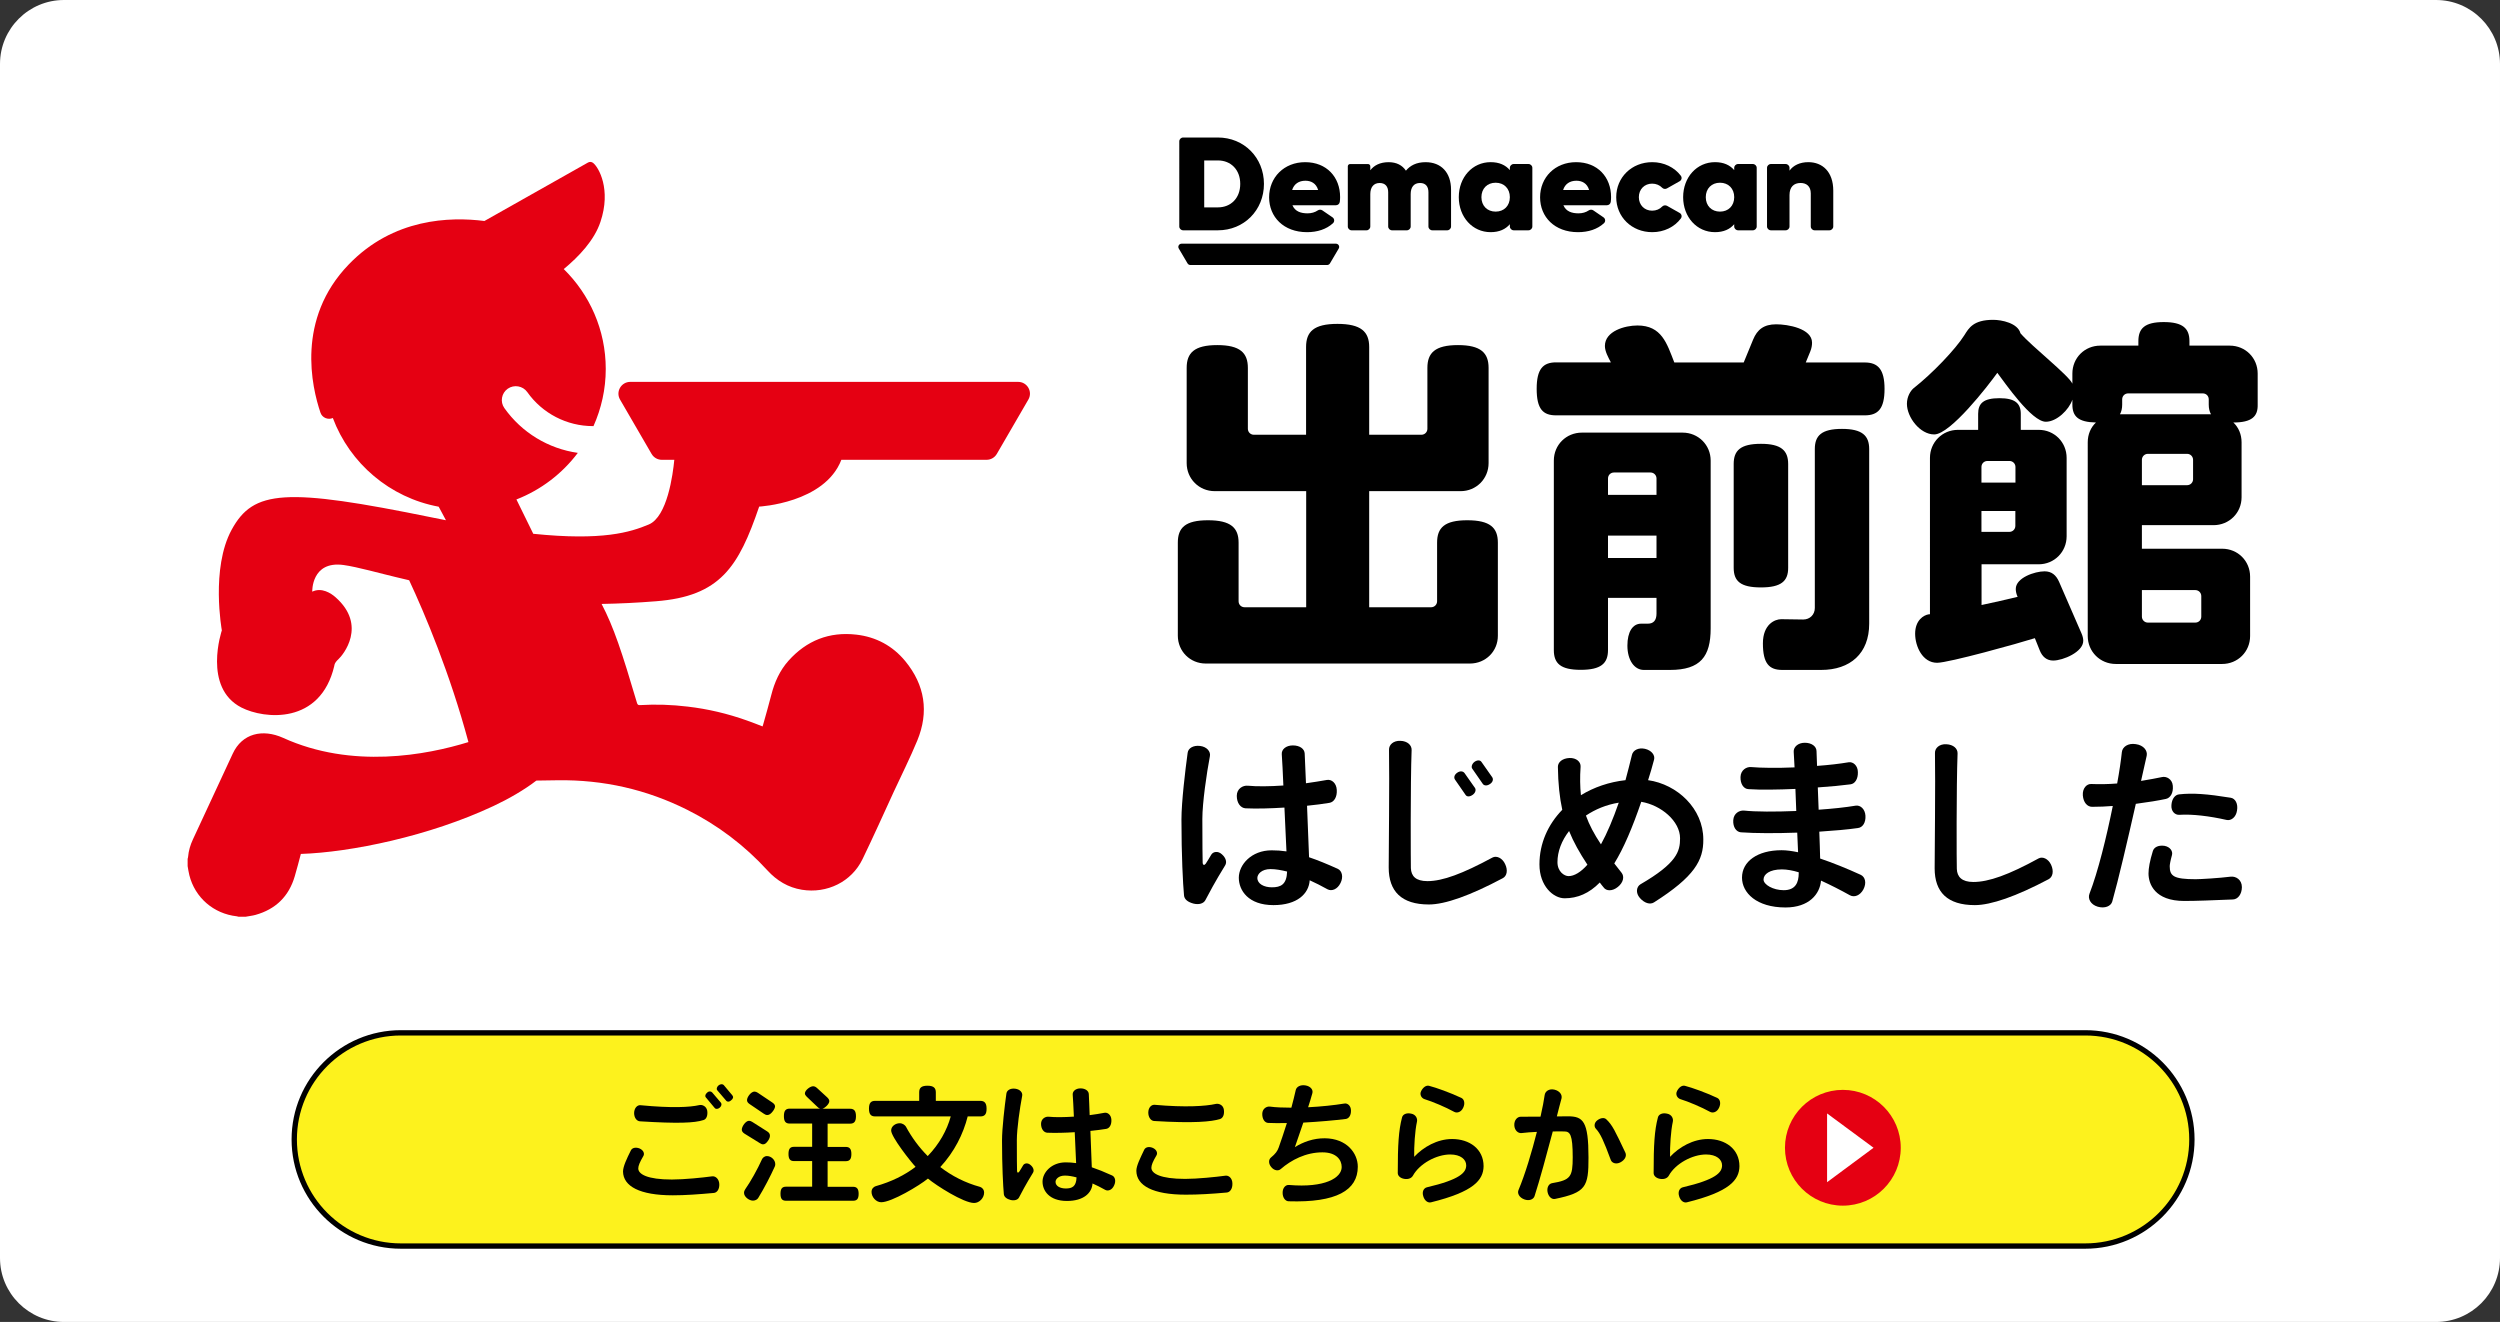 <?xml version="1.0" encoding="utf-8"?>
<!-- Generator: Adobe Illustrator 27.5.0, SVG Export Plug-In . SVG Version: 6.00 Build 0)  -->
<svg version="1.1" id="レイヤー_1" xmlns="http://www.w3.org/2000/svg" xmlns:xlink="http://www.w3.org/1999/xlink" x="0px"
	 y="0px" viewBox="0 0 234.5 124" style="enable-background:new 0 0 234.5 124;" xml:space="preserve">
<rect x="0" y="0" width="234.5" height="124" fill="#333333" stroke="none"/>
<style type="text/css">
	.st0{fill:#FFFFFF;}
	.st1{fill:#E50012;}
	.st2{fill:#FDF21D;stroke:#000000;stroke-width:0.5;stroke-miterlimit:10;}
</style>
<symbol  id="Word_Mark__x28_B_x29_" viewBox="-326.77 -65 653.55 130">
	<g>
		<g>
			<path d="M-241.33,17.69c0-26.77-19.87-47.31-45.96-47.31h-34.63c-2.15,0-3.9,1.75-3.9,3.9V61.1c0,2.15,1.75,3.9,3.9,3.9h34.63
				C-261.2,65-241.33,44.45-241.33,17.69z M-264.99,17.69c0,14.46-9.33,23.93-22.3,23.93h-13.65V-6.24h13.65
				C-274.32-6.24-264.99,3.22-264.99,17.69z"/>
			<path d="M-197.79-12.32c3.87,0,7.32,1.03,10.2,3.01c1.36,0.94,3.15,0.98,4.51,0.03l10.16-7.11c2.03-1.42,2.24-4.36,0.43-6.05
				c-6.61-6.14-15.59-9.08-25.84-9.08c-23.39,0-37.85,15.55-37.85,35.55c0,20.28,14.87,35.82,35.96,35.82
				c21.49,0,34.88-15.28,34.88-35.55c0-1.69-0.1-3.33-0.32-4.99c-0.26-1.94-1.91-3.39-3.87-3.39h-43.39
				C-210.23-10.56-204.28-12.32-197.79-12.32z M-187.25,11.47c-2.03,7.03-7.3,9.46-12.71,9.46c-6.49,0-11.35-3.24-13.25-9.46
				H-187.25z"/>
			<path d="M72.6-12.32c3.87,0,7.32,1.03,10.2,3.01c1.36,0.94,3.15,0.98,4.51,0.03l10.16-7.11c2.03-1.42,2.24-4.36,0.43-6.05
				c-6.61-6.14-15.59-9.08-25.84-9.08c-23.39,0-37.85,15.55-37.85,35.55c0,20.28,14.87,35.82,35.96,35.82
				c21.49,0,34.88-15.28,34.88-35.55c0-1.69-0.1-3.33-0.32-4.99c-0.26-1.94-1.91-3.39-3.87-3.39H57.47
				C60.17-10.56,66.12-12.32,72.6-12.32z M83.15,11.47c-2.03,7.03-7.3,9.46-12.71,9.46c-6.49,0-11.35-3.24-13.25-9.46H83.15z"/>
			<path d="M-54.63,11.74v-37.47c0-2.15-1.75-3.9-3.9-3.9H-73.3c-2.15,0-3.9,1.75-3.9,3.9v34.9c0,5.81-2.7,9.46-8.38,9.46
				c-6.35,0-9.33-4.6-9.33-11.36v-33.01c0-2.15-1.75-3.9-3.9-3.9h-14.64c-2.15,0-3.9,1.75-3.9,3.9v34.9c0,5.81-2.84,9.46-8.52,9.46
				c-6.22,0-9.33-4.6-9.33-11.36v-33.01c0-2.15-1.75-3.9-3.9-3.9h-14.64c-2.15,0-3.9,1.75-3.9,3.9v61.39c0,1.27,1.03,2.3,2.3,2.3
				h17.84c1.27,0,2.3-1.03,2.3-2.3v-4.05c3.65,4.87,9.6,8.25,18.25,8.25c7.98,0,13.65-3.11,17.3-8.65
				c4.19,5.14,10.27,8.65,19.6,8.65C-64.5,39.86-54.63,29.31-54.63,11.74z"/>
			<path d="M26.49,34.07v-59.79c0-2.15-1.75-3.9-3.9-3.9H7.95c-2.15,0-3.9,1.75-3.9,3.9v2.32c-4.33-5.14-10.54-8.11-19.19-8.11
				c-18.11,0-31.77,15.41-31.77,35.69s13.65,35.69,31.77,35.69c8.65,0,14.87-2.97,19.19-8.11v2.32c0,2.15,1.75,3.9,3.9,3.9H22.6
				C24.75,37.96,26.49,36.22,26.49,34.07z M4.05,4.17c0,8.79-5.81,14.73-14.19,14.73s-14.19-5.95-14.19-14.73
				c0-8.79,5.81-14.73,14.19-14.73S4.05-4.62,4.05,4.17z"/>
			<path d="M250.37,34.07v-59.79c0-2.15-1.75-3.9-3.9-3.9h-14.64c-2.15,0-3.9,1.75-3.9,3.9v2.32c-4.33-5.14-10.54-8.11-19.19-8.11
				c-18.11,0-31.77,15.41-31.77,35.69s13.65,35.69,31.77,35.69c8.65,0,14.87-2.97,19.19-8.11v2.32c0,2.15,1.75,3.9,3.9,3.9h14.64
				C248.63,37.96,250.37,36.22,250.37,34.07z M227.93,4.17c0,8.79-5.81,14.73-14.19,14.73s-14.19-5.95-14.19-14.73
				c0-8.79,5.81-14.73,14.19-14.73C222.12-10.56,227.93-4.62,227.93,4.17z"/>
			<path d="M110.19,4.17c0,20.14,15.41,35.69,35.96,35.69c11.76,0,22.16-5.32,28.45-13.76c1.45-1.94,0.92-4.51-1.17-5.72l-12.65-7.3
				c-1.58-0.91-3.56-0.59-4.81,0.74c-2.38,2.54-5.89,4.15-9.95,4.15c-7.57,0-13.25-5.68-13.25-13.79s5.68-13.79,13.25-13.79
				c4.06,0,7.63,1.6,9.99,4.18c1.18,1.29,3.35,1.67,4.86,0.79l12.59-7.27c2.09-1.2,2.61-3.77,1.18-5.71
				c-6.29-8.56-16.71-13.9-28.48-13.9C125.6-31.52,110.19-15.97,110.19,4.17z"/>
			<path d="M326.77,10.79v-36.52c0-2.15-1.75-3.9-3.9-3.9h-14.64c-2.15,0-3.9,1.75-3.9,3.9V7.96c0,7.3-4.33,10.68-10.14,10.68
				c-6.89,0-11.08-4.19-11.08-12.3v-32.06c0-2.15-1.75-3.9-3.9-3.9h-14.64c-2.15,0-3.9,1.75-3.9,3.9v59.79c0,2.15,1.75,3.9,3.9,3.9
				h14.64c2.15,0,3.9-1.75,3.9-3.9v-2.86c3.78,5.41,10.41,8.65,18.79,8.65C315.82,39.86,326.77,30.26,326.77,10.79z"/>
			<path d="M-178.32-65h-136.4c-1.17,0-2.26,0.63-2.85,1.64l-8.76,15.18c-1.27,2.19,0.32,4.93,2.85,4.93h153.92
				c2.53,0,4.11-2.74,2.85-4.93l-8.76-15.18C-176.06-64.37-177.14-65-178.32-65z"/>
		</g>
	</g>
</symbol>
<g>
	<path class="st0" d="M228.5,124H6c-3.31,0-6-2.69-6-6V6c0-3.31,2.69-6,6-6h222.5c3.31,0,6,2.69,6,6v112
		C234.5,121.31,231.82,124,228.5,124z"/>
</g>
<path class="st1" d="M95.5,35.82H59.12c-0.85,0-1.39,0.92-0.96,1.66l2.96,5.1c0.2,0.34,0.56,0.55,0.96,0.55h1.17
	c-0.13,1.36-0.65,5.34-2.4,6.07c-1.72,0.72-4.32,1.54-10.83,0.87l-1.58-3.22c2.31-0.9,4.3-2.43,5.76-4.37
	c-2.76-0.39-5.26-1.9-6.89-4.2c-0.42-0.59-0.27-1.41,0.32-1.82s1.41-0.27,1.83,0.32c1.41,2,3.71,3.19,6.16,3.19h0.05
	c0.73-1.64,1.15-3.45,1.15-5.36c0-3.67-1.51-6.98-3.94-9.37c1.43-1.18,2.87-2.71,3.44-4.42c1.03-3.05-0.16-5.13-0.69-5.54
	c-0.14-0.11-0.33-0.12-0.48-0.03l-9.71,5.48l0,0c-3.23-0.41-8.55-0.26-12.73,4.08c-4.95,5.13-3.47,11.48-2.65,13.9
	c0.16,0.48,0.71,0.7,1.16,0.5c1.6,4.26,5.34,7.47,9.93,8.32l0.68,1.27c-0.41-0.08-0.82-0.16-1.25-0.25
	c-13.84-2.83-16.81-2.6-18.85,1.14c-1.98,3.63-0.92,9.44-0.92,9.44s-1.82,5.37,1.84,7.24c2.13,1.09,7.41,1.64,8.71-3.92
	c0,0-0.02-0.25,0.39-0.62s2.73-3.16-0.28-5.81c-0.42-0.37-1.3-0.95-2.18-0.52c0,0-0.1-2.92,2.94-2.5c1.26,0.17,3.56,0.82,4.93,1.14
	c0.41,0.1,0.82,0.19,1.22,0.29c1.48,3.17,3.83,8.74,5.56,15.18c-3.92,1.21-10.91,2.55-17.39-0.4c-1.92-0.86-3.84-0.42-4.72,1.49
	c-1.24,2.68-2.48,5.36-3.73,8.03c-0.25,0.53-0.41,1.08-0.46,1.67c0,0.05-0.03,0.11-0.04,0.16v0.68c0.05,0.28,0.09,0.57,0.16,0.85
	c0.53,2.11,2.28,3.62,4.45,3.86c0.05,0.01,0.11,0.03,0.16,0.04h0.68c0.3-0.06,0.62-0.09,0.91-0.17c1.9-0.53,3.14-1.74,3.69-3.63
	c0.2-0.68,0.38-1.37,0.57-2.09c4.67-0.15,12.07-1.67,18.08-4.5c1.39-0.65,2.9-1.52,4.01-2.38l1.99-0.03
	c4.29-0.06,8.35,0.86,12.18,2.78c2.85,1.43,5.36,3.33,7.51,5.68c0.88,0.96,1.94,1.6,3.23,1.81c2.35,0.38,4.66-0.74,5.69-2.88
	c1.01-2.09,1.96-4.21,2.93-6.32c0.74-1.6,1.53-3.17,2.2-4.79c1.11-2.69,0.72-5.21-1.13-7.46c-1.18-1.43-2.74-2.27-4.59-2.48
	c-2.53-0.29-4.66,0.55-6.36,2.45c-0.82,0.92-1.31,2.02-1.61,3.2c-0.24,0.94-0.51,1.87-0.77,2.8c-0.01,0.05-0.03,0.1-0.05,0.16
	c-0.5-0.19-0.98-0.39-1.48-0.56c-1.8-0.64-3.65-1.08-5.55-1.3c-1.49-0.18-2.98-0.23-4.47-0.14c-0.14,0.01-0.21-0.02-0.27-0.17
	c-1.42-4.8-2.19-7.14-3.33-9.32c1.67-0.03,3.35-0.11,5.09-0.25c6.05-0.47,7.76-3.23,9.69-8.88c0,0,6.14-0.32,7.71-4.39h13.62
	c0.4,0,0.76-0.21,0.96-0.55l2.96-5.1C96.89,36.74,96.35,35.82,95.5,35.82"/>
<g>
	<path d="M113.06,84.44c-0.17,0.31-0.59,0.44-1.1,0.32c-0.53-0.14-0.87-0.39-0.9-0.78c-0.1-1.07-0.24-3.71-0.24-7.12
		c0-1.63,0.36-4.64,0.58-6.24c0.05-0.44,0.53-0.73,1.17-0.65s1,0.53,0.92,0.95c-0.31,1.63-0.71,4.39-0.71,5.9
		c0,2.5,0.02,3.62,0.03,4.11c0.02,0.24,0.17,0.25,0.29,0.08c0.14-0.22,0.34-0.53,0.51-0.83s0.63-0.39,1-0.05
		c0.39,0.34,0.49,0.75,0.31,1.04C113.98,82.69,113.38,83.83,113.06,84.44z M124.53,83.42c-0.58-0.32-1.14-0.61-1.68-0.85
		c-0.08,1.26-1.17,2.33-3.4,2.33c-2.36,0-3.25-1.38-3.25-2.57c0-1.21,1.17-2.57,3.08-2.57c0.46,0,0.92,0.03,1.39,0.1
		c-0.05-1.1-0.12-2.6-0.19-4.11c-1.29,0.08-2.6,0.12-3.65,0.07c-0.46-0.03-0.82-0.49-0.82-1.17c0-0.68,0.58-1,1.04-0.95
		c0.83,0.08,2.04,0.07,3.33-0.02c-0.05-1.19-0.1-2.24-0.15-2.94c-0.03-0.44,0.39-0.82,1.04-0.82c0.65,0,1.09,0.32,1.11,0.76
		c0.03,0.75,0.08,1.73,0.12,2.79c0.7-0.09,1.36-0.21,1.96-0.31c0.44-0.08,0.9,0.29,0.93,0.94c0.04,0.66-0.25,1.14-0.7,1.21
		c-0.59,0.1-1.31,0.19-2.09,0.27c0.07,1.75,0.14,3.54,0.19,4.83c0.8,0.27,1.68,0.63,2.7,1.09c0.39,0.19,0.54,0.75,0.25,1.33
		C125.45,83.42,124.92,83.62,124.53,83.42z M119.18,81.52c-0.85,0-1.24,0.48-1.24,0.83c0,0.56,0.63,0.88,1.36,0.88
		c0.83,0,1.39-0.25,1.43-1.48C120.18,81.62,119.67,81.52,119.18,81.52z"/>
	<path d="M140.95,82.38c-3.04,1.62-5.4,2.46-6.92,2.46c-2.58,0-3.77-1.24-3.77-3.47c0-0.75,0.08-8.52,0.03-11.03
		c-0.02-0.48,0.41-0.88,1.07-0.85c0.66,0.02,1.07,0.41,1.05,0.87c-0.12,3.16-0.08,10.74-0.07,11.07c0.03,0.75,0.46,1.22,1.55,1.22
		c1.44,0,3.3-0.7,6.1-2.21c0.37-0.2,0.92,0.02,1.19,0.61C141.46,81.63,141.35,82.18,140.95,82.38z M138.13,74.56
		c-0.27,0.19-0.54,0.19-0.66,0l-0.99-1.43c-0.13-0.19-0.07-0.46,0.21-0.65c0.27-0.19,0.54-0.15,0.68,0.03l0.99,1.41
		C138.47,74.1,138.39,74.38,138.13,74.56z M139.76,73.54c-0.27,0.19-0.56,0.17-0.68-0.02l-0.99-1.43c-0.1-0.15-0.03-0.44,0.22-0.63
		c0.27-0.19,0.54-0.17,0.66,0.02l0.99,1.41C140.1,73.08,140.04,73.36,139.76,73.54z"/>
	<path d="M155.15,84.64c-0.37,0.24-0.9,0.08-1.33-0.41c-0.42-0.48-0.32-1.05,0.05-1.28c3.43-1.99,3.72-3.09,3.72-4.32
		c0-1.61-1.78-3.11-3.64-3.42c-0.83,2.43-1.65,4.35-2.53,5.78c0.22,0.27,0.44,0.56,0.68,0.87c0.29,0.36,0.17,0.92-0.34,1.33
		c-0.51,0.42-1.09,0.41-1.34,0.05c-0.14-0.15-0.24-0.31-0.36-0.46c-1,1.02-2.09,1.48-3.3,1.48c-1.05,0-2.36-1.14-2.36-3.18
		c0-1.97,0.8-3.74,2.14-5.12c-0.25-1.17-0.39-2.45-0.41-4.03c0-0.44,0.42-0.8,1.09-0.83c0.65-0.02,1.07,0.37,1.04,0.82
		c-0.07,1-0.05,1.87,0.03,2.67c1.22-0.75,2.65-1.24,4.18-1.41c0.2-0.75,0.41-1.55,0.61-2.38c0.1-0.42,0.6-0.7,1.22-0.56
		c0.61,0.14,0.97,0.6,0.85,1.02c-0.17,0.68-0.37,1.31-0.56,1.92c2.74,0.39,5.18,2.67,5.18,5.56
		C159.79,80.7,158.94,82.23,155.15,84.64z M147.18,77.95c-0.7,0.9-1.09,1.92-1.09,2.92c0,0.9,0.65,1.31,1.04,1.31
		c0.54,0,1.16-0.38,1.77-1.07C148.15,79.97,147.59,78.97,147.18,77.95z M148.76,76.5c0.31,0.87,0.76,1.72,1.41,2.7
		c0.58-1.05,1.14-2.38,1.67-3.91C150.66,75.48,149.63,75.92,148.76,76.5z"/>
	<path d="M174.27,77.67c-0.95,0.14-2.24,0.25-3.62,0.34c0.03,0.93,0.07,1.8,0.08,2.52c1.21,0.41,2.5,0.93,3.81,1.53
		c0.42,0.2,0.56,0.76,0.25,1.36c-0.31,0.58-0.85,0.78-1.26,0.56c-0.88-0.49-1.82-0.97-2.72-1.38c-0.1,1.26-1.12,2.52-3.33,2.52
		c-2.72,0-4.08-1.38-4.08-2.8c0-1.51,1.44-2.57,3.71-2.57c0.46,0,0.97,0.07,1.55,0.19c-0.03-0.54-0.05-1.16-0.08-1.84
		c-1.97,0.07-3.93,0.07-5.29-0.03c-0.43-0.04-0.75-0.49-0.71-1.14s0.58-0.93,1-0.9c1.1,0.12,2.96,0.12,4.91,0.04
		c-0.03-0.7-0.05-1.41-0.08-2.07c-1.63,0.07-3.26,0.1-4.42,0.02c-0.44-0.03-0.75-0.49-0.73-1.14s0.56-0.97,0.99-0.93
		c0.94,0.08,2.46,0.1,4.08,0.03c-0.03-0.58-0.05-1.07-0.08-1.46c-0.03-0.44,0.39-0.85,1.04-0.85s1.09,0.34,1.1,0.78
		c0.02,0.41,0.03,0.88,0.05,1.39c1.11-0.08,2.14-0.2,2.96-0.34c0.42-0.07,0.87,0.31,0.87,0.93c0.02,0.63-0.27,1.09-0.7,1.14
		c-0.76,0.1-1.85,0.21-3.06,0.29c0.03,0.68,0.05,1.39,0.08,2.09c1.29-0.09,2.53-0.22,3.47-0.38c0.44-0.07,0.88,0.31,0.92,0.94
		C175.02,77.16,174.72,77.62,174.27,77.67z M168.72,81.82c-0.56-0.17-1.1-0.27-1.58-0.27c-1.16,0-1.72,0.46-1.72,0.95
		c0,0.48,0.9,1,1.89,1c1.12,0,1.41-0.73,1.41-1.6C168.72,81.89,168.72,81.86,168.72,81.82z"/>
	<path d="M192.16,82.47c-3.04,1.61-5.41,2.43-6.92,2.43c-2.58,0-3.77-1.22-3.77-3.45c0-0.75,0.08-8.31,0.03-10.81
		c-0.02-0.46,0.41-0.87,1.07-0.83c0.66,0.03,1.07,0.41,1.05,0.87c-0.12,3.14-0.09,10.5-0.07,10.83c0.03,0.73,0.46,1.22,1.55,1.22
		c1.45,0,3.33-0.68,6.12-2.21c0.37-0.2,0.9,0.02,1.17,0.59C192.67,81.72,192.55,82.26,192.16,82.47z"/>
	<path d="M203.16,74.94c-0.7,0.15-1.67,0.31-2.82,0.46c-0.75,3.33-1.65,7.19-2.21,9.16c-0.12,0.44-0.7,0.68-1.36,0.49
		c-0.68-0.2-0.95-0.76-0.78-1.21c0.8-2.06,1.6-5.32,2.19-8.24c-0.61,0.05-1.26,0.08-1.94,0.08c-0.46,0-0.82-0.42-0.87-1.07
		c-0.05-0.66,0.36-1.11,0.82-1.07c0.75,0.03,1.56,0.02,2.4-0.05c0.21-1.14,0.36-2.18,0.44-2.94c0.05-0.49,0.58-0.87,1.31-0.75
		c0.73,0.1,1.12,0.61,1.02,1.09c-0.15,0.65-0.32,1.45-0.53,2.36c0.77-0.12,1.46-0.26,1.96-0.36c0.42-0.1,0.97,0.19,1.02,0.82
		C203.87,74.38,203.58,74.85,203.16,74.94z M209.45,84.37c-1.99,0.08-3.42,0.14-4.57,0.14c-2.77,0-3.35-1.6-3.35-2.58
		c0-0.49,0.12-1.17,0.41-2.11c0.12-0.37,0.54-0.56,1.09-0.48c0.54,0.1,0.8,0.51,0.7,0.87c-0.15,0.54-0.21,0.9-0.21,1.04
		c0,0.92,0.36,1.22,2.43,1.22c0.46,0,2.18-0.1,3.3-0.24c0.46-0.05,1.04,0.27,1.04,0.99C210.28,83.88,209.92,84.35,209.45,84.37z
		 M208.85,76.91c-1.58-0.36-3.2-0.56-4.44-0.48c-0.39,0.02-0.78-0.32-0.73-0.92c0.04-0.58,0.34-0.97,0.73-1
		c1.27-0.14,2.63-0.04,4.84,0.32c0.42,0.07,0.7,0.56,0.58,1.21C209.74,76.65,209.28,77.01,208.85,76.91z"/>
</g>
<g>
	<path d="M137.88,62.24H113.1c-1.47,0-2.62-1.15-2.62-2.62V50.9c0-1.4,0.7-2.1,2.83-2.1s2.87,0.7,2.87,2.1v5.5
		c0,0.31,0.24,0.56,0.56,0.56h5.78V46.07h-8.58c-1.47,0-2.63-1.16-2.63-2.63v-8.93c0-1.4,0.7-2.14,2.87-2.14
		c2.14,0,2.87,0.73,2.87,2.14v5.71c0,0.31,0.25,0.56,0.56,0.56h4.9v-8.23c0-1.44,0.73-2.17,2.94-2.17s2.98,0.73,2.98,2.17v8.23h4.9
		c0.31,0,0.56-0.25,0.56-0.56v-5.71c0-1.4,0.7-2.14,2.87-2.14c2.14,0,2.87,0.73,2.87,2.14v8.93c0,1.47-1.16,2.63-2.62,2.63h-8.58
		v10.89h5.81c0.31,0,0.56-0.25,0.56-0.56v-5.5c0-1.4,0.7-2.1,2.83-2.1c2.14,0,2.87,0.7,2.87,2.1v8.72
		C140.51,61.09,139.35,62.24,137.88,62.24z"/>
	<path d="M174.91,38.96h-28.95c-1.23,0-1.82-0.59-1.82-2.49c0-1.85,0.59-2.48,1.82-2.48h5.14c-0.24-0.46-0.56-1.02-0.56-1.54
		c0-1.4,1.89-1.92,3.05-1.92c2.28,0,2.76,1.68,3.46,3.47h6.51l0.88-2.14c0.39-0.95,1.01-1.44,2.17-1.44c1.08,0,3.36,0.39,3.36,1.72
		c0,0.25-0.04,0.52-0.17,0.84L169.38,34h5.53c1.23,0,1.86,0.63,1.86,2.48C176.77,38.37,176.14,38.96,174.91,38.96z M156.64,62.84
		h-2.45c-0.88,0-1.54-0.91-1.54-2.28c0-1.29,0.49-2.06,1.29-2.06h0.63c0.53,0,0.81-0.31,0.81-0.95v-1.47h-4.55v4.9
		c0,1.26-0.67,1.85-2.56,1.85s-2.52-0.6-2.52-1.85V43.2c0-1.47,1.16-2.62,2.63-2.62h9.45c1.47,0,2.63,1.16,2.63,2.62v15.75
		C160.46,61.58,159.51,62.84,156.64,62.84z M155.38,44.88c0-0.31-0.25-0.56-0.56-0.56h-3.43c-0.32,0-0.56,0.25-0.56,0.56v1.54h4.55
		V44.88z M155.38,50.24h-4.55v2.1h4.55V50.24z M165.18,55.1c-1.93,0-2.56-0.59-2.56-1.85v-9.73c0-1.26,0.63-1.89,2.56-1.89
		c1.89,0,2.55,0.63,2.55,1.89v9.73C167.74,54.51,167.07,55.1,165.18,55.1z M170.82,62.84h-3.64c-1.23,0-1.82-0.6-1.82-2.49
		c0-1.79,1.12-2.27,1.72-2.27l2.06,0.03c0.63,0,1.09-0.46,1.09-1.08V42.12c0-1.26,0.63-1.89,2.55-1.89c1.89,0,2.55,0.63,2.55,1.89
		V58.5C175.33,61.3,173.55,62.84,170.82,62.84z"/>
	<path d="M209.49,39.63c0.49,0.46,0.77,1.12,0.77,1.86v5.15c0,1.47-1.16,2.62-2.63,2.62h-6.72v2.21h7.53c1.47,0,2.62,1.15,2.62,2.62
		v5.57c0,1.47-1.16,2.62-2.62,2.62h-9.98c-1.47,0-2.63-1.16-2.63-2.62V41.49c0-0.74,0.28-1.4,0.77-1.86
		c-1.68-0.03-2.21-0.59-2.21-1.68v-0.46c-0.32,0.95-1.47,2.07-2.49,2.07c-1.33,0-3.81-3.61-4.55-4.59
		c-0.88,1.23-4.41,5.78-5.92,5.78c-1.33,0-2.56-1.61-2.56-2.87c0-0.7,0.35-1.23,0.63-1.47c1.75-1.37,3.92-3.64,4.76-4.97
		c0.42-0.67,0.84-1.44,2.7-1.44c0.81,0,2.31,0.31,2.56,1.26c1.05,1.23,4.55,3.96,4.87,4.73v-0.95c0-1.47,1.15-2.62,2.62-2.62h3.57
		V32c0-1.19,0.59-1.79,2.38-1.79s2.41,0.6,2.41,1.79v0.42h3.78c1.47,0,2.62,1.15,2.62,2.62v2.91
		C211.8,39.07,211.21,39.63,209.49,39.63z M192.59,61.96c-0.6,0-1.02-0.35-1.26-0.95l-0.46-1.15c-1.54,0.49-8.09,2.31-9.17,2.31
		c-1.37,0-2.06-1.54-2.06-2.73c0-1.26,0.8-1.75,1.29-1.82h0.1V42.95c0-1.47,1.16-2.63,2.63-2.63h1.89v-1.5c0-0.98,0.49-1.47,2-1.47
		c1.47,0,2,0.49,2,1.47v1.5h1.68c1.47,0,2.62,1.16,2.62,2.63v7.35c0,1.47-1.16,2.63-2.62,2.63h-5.36v3.82
		c1.15-0.25,2.28-0.49,3.39-0.77l-0.04-0.07c-0.1-0.25-0.14-0.46-0.14-0.67c0-1.05,1.79-1.65,2.7-1.65c0.66,0,1.08,0.35,1.36,0.98
		l2.1,4.83c0.11,0.25,0.17,0.49,0.17,0.7C195.42,61.16,193.5,61.96,192.59,61.96z M189.05,43.8c0-0.31-0.25-0.56-0.56-0.56h-2.07
		c-0.32,0-0.56,0.25-0.56,0.56v1.47h3.19V43.8z M189.05,47.93h-3.19v1.96h2.62c0.31,0,0.56-0.25,0.56-0.56v-1.4H189.05z
		 M207.18,37.95v-0.49c0-0.32-0.24-0.56-0.56-0.56h-7c-0.31,0-0.56,0.24-0.56,0.56v0.49c0,0.35-0.07,0.67-0.21,0.91h8.54
		C207.25,38.61,207.18,38.3,207.18,37.95z M205.71,43.13c0-0.31-0.25-0.56-0.56-0.56h-3.68c-0.31,0-0.56,0.25-0.56,0.56v2.38h4.24
		c0.31,0,0.56-0.25,0.56-0.56V43.13z M206.48,55.91c0-0.31-0.25-0.56-0.56-0.56h-5.01v2.49c0,0.31,0.25,0.56,0.56,0.56h4.45
		c0.32,0,0.56-0.25,0.56-0.56V55.91z"/>
</g>
<g>
	<defs>
		<rect id="SVGID_1_" x="110.57" y="12.88" width="61.5" height="12"/>
	</defs>
	<clipPath id="SVGID_00000020356337174087946730000000512660893869217956_">
		<use xlink:href="#SVGID_1_"  style="overflow:visible;"/>
	</clipPath>
	<g style="clip-path:url(#SVGID_00000020356337174087946730000000512660893869217956_);">
		
			<use xlink:href="#Word_Mark__x28_B_x29_"  width="653.55" height="130" id="XMLID_00000165922424657334633350000015515771861102613122_" x="-326.77" y="-65" transform="matrix(0.094 0 0 -0.092 141.244 18.878)" style="overflow:visible;"/>
	</g>
</g>
<g>
	<path class="st2" d="M195.6,116.88h-158c-5.52,0-10-4.48-10-10l0,0c0-5.52,4.48-10,10-10h158c5.52,0,10,4.48,10,10l0,0
		C205.6,112.4,201.12,116.88,195.6,116.88z"/>
	<g>
		<g>
			<path d="M66.94,111.9c-1.43,0.13-2.67,0.22-3.83,0.22c-3.11,0-4.65-0.85-4.67-2.23c0-0.47,0.35-1.21,0.74-1.99
				c0.12-0.24,0.46-0.32,0.82-0.17c0.36,0.16,0.48,0.48,0.35,0.7c-0.35,0.6-0.48,0.92-0.48,1.17c0,0.53,0.83,1.04,3.15,1.04
				c1.16,0,2.89-0.18,3.78-0.3c0.32-0.04,0.65,0.25,0.67,0.73S67.26,111.88,66.94,111.9z M65.99,105.06
				c-0.86,0.28-2.39,0.34-5.96,0.12c-0.31-0.02-0.55-0.34-0.55-0.78c0.01-0.46,0.29-0.77,0.61-0.73c2.93,0.28,4.63,0.19,5.49-0.01
				c0.29-0.07,0.68,0.1,0.76,0.53C66.4,104.62,66.27,104.98,65.99,105.06z M67.52,103.89c-0.18,0.16-0.38,0.16-0.48,0.04l-0.82-0.98
				c-0.11-0.11-0.08-0.31,0.11-0.46c0.16-0.16,0.36-0.14,0.47-0.02l0.82,0.96C67.71,103.54,67.7,103.73,67.52,103.89z M68.58,103.21
				c-0.16,0.16-0.36,0.16-0.46,0.04l-0.83-0.97c-0.11-0.12-0.07-0.31,0.11-0.47c0.17-0.14,0.38-0.14,0.48-0.04l0.82,0.98
				C68.81,102.88,68.78,103.06,68.58,103.21z"/>
			<path d="M72.07,106.96c-0.17,0.26-0.32,0.38-0.49,0.38c-0.1,0-0.19-0.04-0.3-0.11l-1.44-0.89c-0.17-0.11-0.26-0.23-0.26-0.38
				c0-0.3,0.37-0.83,0.68-0.83c0.1,0,0.2,0.04,0.31,0.11l1.4,0.89c0.17,0.11,0.25,0.23,0.25,0.4
				C72.22,106.65,72.18,106.78,72.07,106.96z M72.68,109.41c-0.41,0.91-1,2.05-1.56,2.96c-0.07,0.12-0.25,0.25-0.49,0.25
				c-0.36,0-0.84-0.35-0.84-0.73c0-0.13,0.05-0.25,0.12-0.35c0.48-0.68,1.15-1.87,1.57-2.81c0.06-0.12,0.22-0.29,0.46-0.29
				c0.4,0,0.78,0.36,0.78,0.76C72.72,109.29,72.7,109.36,72.68,109.41z M72.49,104.24c-0.18,0.24-0.35,0.35-0.52,0.35
				c-0.11,0-0.22-0.05-0.32-0.12l-1.34-0.91c-0.16-0.11-0.24-0.22-0.24-0.37c0-0.29,0.38-0.8,0.7-0.8c0.1,0,0.2,0.04,0.31,0.11
				l1.37,0.92c0.16,0.11,0.25,0.22,0.25,0.37C72.69,103.9,72.63,104.06,72.49,104.24z M80.01,112.63h-6.27
				c-0.36,0-0.53-0.16-0.53-0.66c0-0.49,0.17-0.66,0.53-0.66h2.44v-2.4h-1.69c-0.36,0-0.53-0.17-0.53-0.67s0.17-0.67,0.53-0.67h1.69
				v-2.18h-2.1c-0.37,0-0.55-0.17-0.55-0.7c0-0.52,0.18-0.7,0.55-0.7h2.84c-0.08-0.02-0.16-0.08-0.24-0.16l-1.01-0.96
				c-0.11-0.11-0.17-0.2-0.17-0.31c0-0.29,0.49-0.67,0.77-0.67c0.13,0,0.25,0.06,0.37,0.17l0.96,0.88c0.12,0.12,0.19,0.23,0.19,0.35
				c0,0.26-0.4,0.64-0.65,0.71h2.59c0.37,0,0.56,0.18,0.56,0.7c0,0.53-0.19,0.7-0.56,0.7h-2.1v2.18h1.69c0.36,0,0.54,0.17,0.54,0.67
				s-0.18,0.67-0.54,0.67h-1.69v2.4h2.38c0.35,0,0.53,0.17,0.53,0.66C80.54,112.48,80.36,112.63,80.01,112.63z"/>
			<path d="M91.96,104.72h-1.19c-0.42,1.66-1.25,3.32-2.57,4.75c1.09,0.84,2.34,1.48,3.73,1.86c0.16,0.05,0.38,0.22,0.38,0.54
				c0,0.49-0.44,0.97-0.94,0.97c-0.98,0-3.54-1.63-4.33-2.29c-0.8,0.66-3.41,2.22-4.38,2.22c-0.49,0-0.91-0.49-0.91-0.97
				c0-0.32,0.23-0.49,0.4-0.54c1.46-0.41,2.71-1.03,3.73-1.81c-0.46-0.49-2.29-2.81-2.29-3.41c0-0.41,0.42-0.68,0.8-0.68
				c0.3,0,0.5,0.19,0.58,0.31c0.55,1.02,1.24,1.96,2.05,2.77c1.08-1.12,1.8-2.41,2.16-3.72h-7.09c-0.38,0-0.58-0.18-0.58-0.73
				c0-0.54,0.19-0.73,0.58-0.73h4.13v-0.8c0-0.41,0.19-0.62,0.78-0.62c0.58,0,0.78,0.22,0.78,0.62v0.8h4.17
				c0.38,0,0.59,0.19,0.59,0.73C92.55,104.54,92.34,104.72,91.96,104.72z"/>
			<path d="M95.58,112.33c-0.12,0.22-0.42,0.31-0.78,0.23c-0.37-0.1-0.61-0.28-0.64-0.55c-0.07-0.76-0.17-2.62-0.17-5.03
				c0-1.15,0.25-3.27,0.41-4.4c0.04-0.31,0.37-0.52,0.83-0.46s0.71,0.37,0.65,0.67c-0.22,1.15-0.5,3.09-0.5,4.16
				c0,1.76,0.01,2.55,0.02,2.9c0.01,0.17,0.12,0.18,0.2,0.06c0.1-0.16,0.24-0.37,0.36-0.59s0.44-0.28,0.71-0.04
				c0.28,0.24,0.35,0.53,0.22,0.73C96.22,111.1,95.8,111.9,95.58,112.33z M103.67,111.61c-0.41-0.23-0.8-0.43-1.19-0.6
				c-0.06,0.89-0.83,1.64-2.4,1.64c-1.67,0-2.29-0.97-2.29-1.81c0-0.85,0.83-1.81,2.17-1.81c0.32,0,0.65,0.02,0.98,0.07
				c-0.04-0.78-0.08-1.83-0.13-2.9c-0.91,0.06-1.83,0.08-2.58,0.05c-0.32-0.02-0.58-0.35-0.58-0.83c0-0.48,0.41-0.71,0.73-0.67
				c0.59,0.06,1.44,0.05,2.35-0.01c-0.04-0.84-0.07-1.58-0.11-2.07c-0.02-0.31,0.28-0.58,0.73-0.58s0.77,0.23,0.78,0.54
				c0.02,0.53,0.06,1.22,0.08,1.97c0.49-0.06,0.96-0.14,1.38-0.22c0.31-0.06,0.64,0.2,0.66,0.66c0.02,0.47-0.18,0.8-0.49,0.85
				c-0.42,0.07-0.92,0.13-1.48,0.19c0.05,1.24,0.1,2.49,0.13,3.41c0.56,0.19,1.19,0.44,1.91,0.77c0.28,0.13,0.38,0.53,0.18,0.94
				C104.32,111.61,103.95,111.76,103.67,111.61z M99.89,110.27c-0.6,0-0.88,0.34-0.88,0.59c0,0.4,0.44,0.62,0.96,0.62
				c0.59,0,0.98-0.18,1.01-1.04C100.6,110.34,100.24,110.27,99.89,110.27z"/>
			<path d="M115.06,111.86c-1.43,0.13-2.66,0.2-3.83,0.2c-3.09,0-4.63-0.85-4.64-2.24c0-0.47,0.36-1.18,0.74-1.98
				c0.12-0.24,0.44-0.32,0.8-0.17c0.36,0.16,0.48,0.48,0.35,0.7c-0.35,0.59-0.48,0.92-0.48,1.17c0,0.53,0.83,1.04,3.17,1.04
				c1.15,0,2.88-0.18,3.77-0.3c0.32-0.05,0.65,0.24,0.66,0.72C115.62,111.5,115.38,111.84,115.06,111.86z M114.43,104.97
				c-0.8,0.24-2.42,0.41-6.18,0.18c-0.3-0.02-0.54-0.35-0.54-0.79c0-0.47,0.29-0.75,0.59-0.73c2.91,0.26,4.8,0.13,5.73-0.08
				c0.3-0.07,0.71,0.1,0.77,0.54C114.86,104.54,114.72,104.88,114.43,104.97z"/>
			<path d="M120.87,112.68c-0.31-0.01-0.56-0.34-0.56-0.79c-0.01-0.48,0.29-0.77,0.6-0.74c3.37,0.29,4.94-0.67,4.94-1.68
				c0-0.66-0.48-1.38-1.81-1.38c-1.56,0-2.93,0.72-3.91,1.57c-0.21,0.19-0.6,0.16-0.88-0.18c-0.28-0.32-0.26-0.71-0.05-0.89
				c0.46-0.38,0.62-0.62,0.74-0.95c0.22-0.6,0.49-1.43,0.77-2.3c-0.66,0.01-1.26,0.02-1.76-0.01c-0.32-0.02-0.56-0.36-0.55-0.86
				c0.01-0.48,0.41-0.72,0.74-0.67c0.49,0.07,1.2,0.1,1.99,0.1c0.16-0.58,0.29-1.13,0.41-1.65c0.07-0.31,0.43-0.52,0.91-0.44
				s0.74,0.41,0.65,0.73c-0.12,0.44-0.26,0.89-0.4,1.32c1.2-0.06,2.45-0.19,3.41-0.35c0.3-0.05,0.61,0.22,0.61,0.66
				c0.01,0.44-0.19,0.75-0.49,0.79c-1.04,0.13-2.53,0.26-3.98,0.34c-0.34,1-0.62,1.83-0.79,2.3c0.77-0.48,1.74-0.84,2.81-0.83
				c2.06,0.02,3.09,1.4,3.09,2.67C127.36,111.65,125.35,112.82,120.87,112.68z"/>
			<path d="M134.22,112.78c-0.29,0.07-0.6-0.16-0.72-0.58c-0.13-0.42,0.04-0.75,0.34-0.83c3.12-0.73,3.69-1.39,3.69-2.06
				c0-0.55-0.52-1.02-1.5-1.02c-1.29,0-2.88,0.86-3.5,1.99c-0.13,0.23-0.42,0.36-0.8,0.3s-0.62-0.29-0.62-0.55
				c0-2.66,0.08-3.99,0.4-5.21c0.07-0.3,0.42-0.46,0.86-0.36c0.44,0.08,0.61,0.47,0.54,0.76c-0.19,0.86-0.28,2.33-0.26,3.29
				c0.86-0.92,2.17-1.67,3.56-1.67c1.63,0,2.95,0.94,2.95,2.55C139.14,110.69,138.23,111.79,134.22,112.78z M136.4,104.29
				c-0.8-0.44-2.03-0.96-2.78-1.19c-0.26-0.08-0.5-0.41-0.31-0.77s0.48-0.55,0.74-0.48c0.72,0.19,1.92,0.62,3.02,1.13
				c0.28,0.13,0.37,0.52,0.18,0.92C137.06,104.32,136.67,104.44,136.4,104.29z"/>
			<path d="M145.86,112.46c-0.3,0.06-0.61-0.2-0.7-0.65c-0.08-0.43,0.12-0.78,0.43-0.83c1.73-0.29,1.93-0.59,1.93-2.42
				c0-2.16-0.25-2.43-0.8-2.43c-0.13,0-0.54-0.01-1.07,0c-0.56,2.12-1.23,4.58-1.71,6.07c-0.11,0.32-0.52,0.47-0.97,0.3
				c-0.47-0.18-0.66-0.56-0.54-0.86c0.64-1.52,1.26-3.62,1.73-5.47c-0.5,0.02-1.01,0.06-1.42,0.11c-0.34,0.05-0.68-0.25-0.7-0.73
				s0.28-0.8,0.6-0.8c0.5,0,1.19-0.01,1.86-0.01c0.19-0.83,0.32-1.54,0.39-2.03c0.05-0.35,0.42-0.62,0.92-0.5
				c0.49,0.12,0.74,0.48,0.66,0.82c-0.12,0.46-0.28,1.03-0.44,1.69c0.49-0.01,0.89-0.01,1.04-0.01c1.43,0,1.93,0.46,1.93,3.86
				C149.01,111.33,148.76,111.86,145.86,112.46z M152.01,109.02c-0.42,0.23-0.82,0.07-0.92-0.22c-0.66-1.79-0.97-2.47-1.39-2.92
				c-0.18-0.18-0.19-0.55,0.12-0.79c0.31-0.24,0.65-0.28,0.84-0.11c0.59,0.55,0.84,1.12,1.8,3.14
				C152.6,108.42,152.43,108.79,152.01,109.02z"/>
			<path d="M158.22,112.78c-0.29,0.07-0.6-0.16-0.72-0.58c-0.13-0.42,0.04-0.75,0.34-0.83c3.12-0.73,3.69-1.39,3.69-2.06
				c0-0.55-0.52-1.02-1.5-1.02c-1.29,0-2.88,0.86-3.5,1.99c-0.13,0.23-0.42,0.36-0.8,0.3s-0.62-0.29-0.62-0.55
				c0-2.66,0.08-3.99,0.4-5.21c0.07-0.3,0.42-0.46,0.86-0.36c0.44,0.08,0.61,0.47,0.54,0.76c-0.19,0.86-0.28,2.33-0.26,3.29
				c0.86-0.92,2.17-1.67,3.56-1.67c1.63,0,2.95,0.94,2.95,2.55C163.14,110.69,162.23,111.79,158.22,112.78z M160.4,104.29
				c-0.8-0.44-2.03-0.96-2.78-1.19c-0.26-0.08-0.5-0.41-0.31-0.77s0.48-0.55,0.74-0.48c0.72,0.19,1.92,0.62,3.02,1.13
				c0.28,0.13,0.37,0.52,0.18,0.92C161.06,104.32,160.67,104.44,160.4,104.29z"/>
		</g>
	</g>
	<g>
		<circle class="st1" cx="172.86" cy="107.66" r="5.43"/>
		<g>
			<path class="st0" d="M171.38,104.44l4.36,3.22l-4.36,3.23V104.44z"/>
		</g>
	</g>
</g>
</svg>
